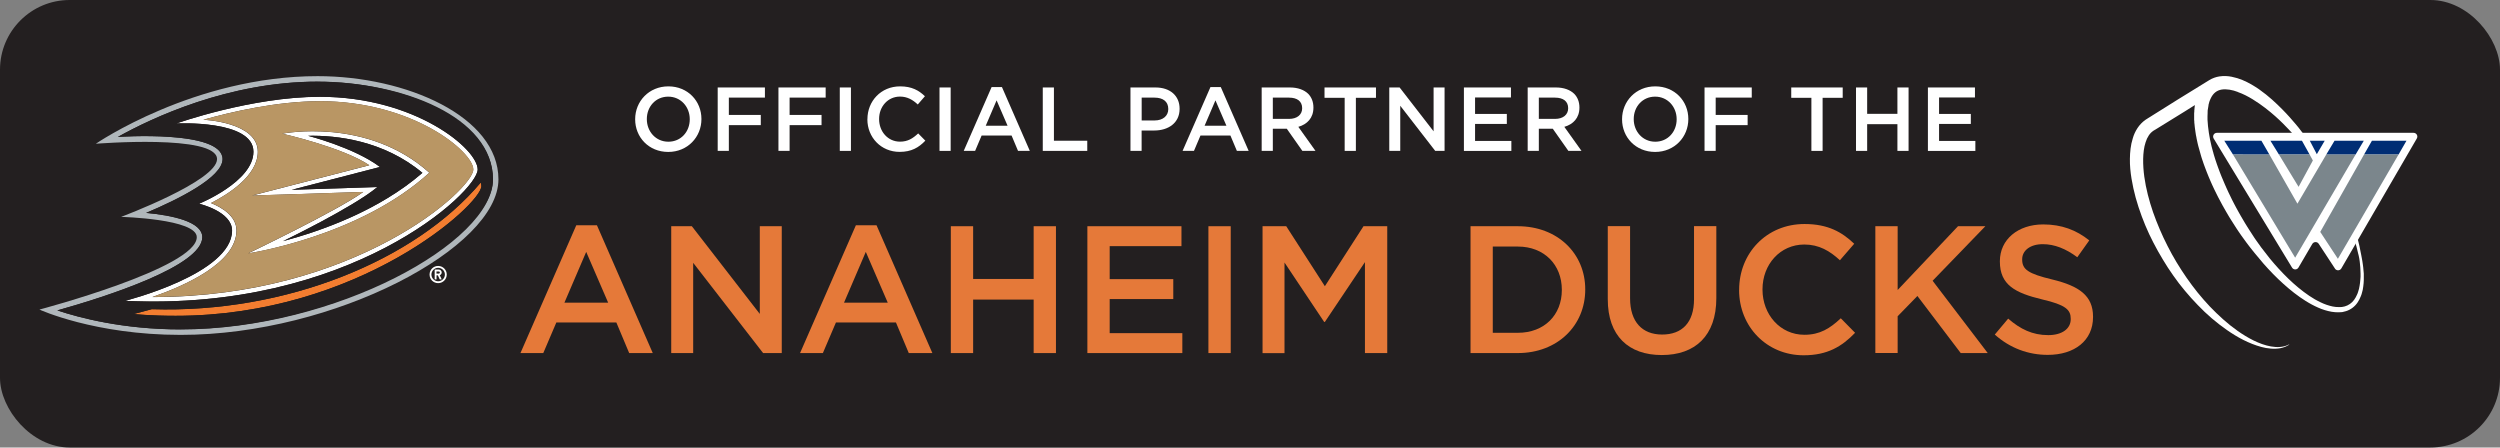 <?xml version="1.0" encoding="UTF-8"?><svg id="Art" xmlns="http://www.w3.org/2000/svg" viewBox="0 0 430.44 77.05"><rect x="0" y="0" width="430.44" height="77.05" fill="#808080" stroke="none"/><defs><style>.cls-1{fill:#002d74;}.cls-1,.cls-2,.cls-3,.cls-4,.cls-5,.cls-6,.cls-7,.cls-8{stroke-width:0px;}.cls-2{fill:#b0b7bb;}.cls-3{fill:#b99664;}.cls-4{fill:#e57939;}.cls-5{fill:#fff;}.cls-6{fill:#f37d30;}.cls-7{fill:#231f20;}.cls-8{fill:#7b868c;}</style></defs><rect class="cls-7" width="430.44" height="77.05" rx="12" ry="12"/><path class="cls-5" d="m109.36,20.55v-.03c0-3.07,2.37-5.65,5.72-5.65s5.69,2.54,5.69,5.61v.03c0,3.07-2.37,5.65-5.72,5.65s-5.69-2.54-5.69-5.61Zm9.4,0v-.03c0-2.12-1.54-3.88-3.71-3.88s-3.68,1.73-3.68,3.85v.03c0,2.12,1.54,3.88,3.71,3.88s3.68-1.73,3.68-3.85Z"/><path class="cls-5" d="m123.58,15.06h8.12v1.75h-6.21v2.98h5.5v1.75h-5.5v4.44h-1.92v-10.92Z"/><path class="cls-5" d="m134.04,15.06h8.12v1.75h-6.21v2.98h5.5v1.75h-5.5v4.44h-1.92v-10.92Z"/><path class="cls-5" d="m144.59,15.06h1.92v10.92h-1.92v-10.92Z"/><path class="cls-5" d="m149.35,20.55v-.03c0-3.1,2.32-5.65,5.63-5.65,2.01,0,3.23.7,4.27,1.7l-1.23,1.42c-.87-.81-1.81-1.36-3.06-1.36-2.09,0-3.6,1.72-3.6,3.85v.03c0,2.14,1.51,3.88,3.6,3.88,1.34,0,2.2-.55,3.13-1.42l1.23,1.25c-1.14,1.19-2.39,1.93-4.43,1.93-3.18,0-5.55-2.48-5.55-5.61Z"/><path class="cls-5" d="m161.76,15.06h1.92v10.92h-1.92v-10.92Z"/><path class="cls-5" d="m170.73,14.99h1.78l4.8,10.99h-2.03l-1.11-2.64h-5.16l-1.12,2.64h-1.96l4.8-10.99Zm2.75,6.66l-1.89-4.37-1.87,4.37h3.76Z"/><path class="cls-5" d="m179.54,15.06h1.92v9.17h5.74v1.75h-7.66v-10.92Z"/><path class="cls-5" d="m194.65,15.06h4.3c2.54,0,4.15,1.45,4.15,3.65v.03c0,2.45-1.96,3.73-4.37,3.73h-2.17v3.51h-1.92v-10.92Zm4.15,5.68c1.45,0,2.35-.81,2.35-1.95v-.03c0-1.28-.92-1.95-2.35-1.95h-2.23v3.93h2.23Z"/><path class="cls-5" d="m208.41,14.99h1.78l4.8,10.99h-2.03l-1.11-2.64h-5.16l-1.12,2.64h-1.96l4.8-10.99Zm2.75,6.66l-1.89-4.37-1.87,4.37h3.76Z"/><path class="cls-5" d="m217.22,15.06h4.87c1.37,0,2.45.41,3.15,1.09.58.59.9,1.4.9,2.35v.03c0,1.79-1.08,2.87-2.6,3.31l2.95,4.13h-2.26l-2.68-3.81h-2.4v3.81h-1.92v-10.92Zm4.73,5.41c1.37,0,2.25-.72,2.25-1.82v-.03c0-1.17-.84-1.81-2.26-1.81h-2.79v3.66h2.81Z"/><path class="cls-5" d="m231.51,16.84h-3.46v-1.78h8.86v1.78h-3.46v9.14h-1.93v-9.14Z"/><path class="cls-5" d="m239.2,15.06h1.78l5.85,7.55v-7.55h1.89v10.92h-1.61l-6.02-7.77v7.77h-1.89v-10.92Z"/><path class="cls-5" d="m252.06,15.06h8.09v1.72h-6.18v2.84h5.47v1.72h-5.47v2.93h6.25v1.72h-8.17v-10.92Z"/><path class="cls-5" d="m263.02,15.06h4.87c1.37,0,2.45.41,3.15,1.09.58.59.9,1.4.9,2.35v.03c0,1.79-1.08,2.87-2.6,3.31l2.95,4.13h-2.26l-2.68-3.81h-2.4v3.81h-1.92v-10.92Zm4.73,5.41c1.37,0,2.25-.72,2.25-1.82v-.03c0-1.17-.84-1.81-2.26-1.81h-2.79v3.66h2.81Z"/><path class="cls-5" d="m279.28,20.55v-.03c0-3.07,2.37-5.65,5.72-5.65s5.69,2.54,5.69,5.61v.03c0,3.07-2.37,5.65-5.72,5.65s-5.69-2.54-5.69-5.61Zm9.4,0v-.03c0-2.12-1.54-3.88-3.71-3.88s-3.68,1.73-3.68,3.85v.03c0,2.12,1.54,3.88,3.71,3.88s3.68-1.73,3.68-3.85Z"/><path class="cls-5" d="m293.49,15.06h8.12v1.75h-6.21v2.98h5.5v1.75h-5.5v4.44h-1.92v-10.92Z"/><path class="cls-5" d="m311.87,16.84h-3.46v-1.78h8.86v1.78h-3.46v9.14h-1.93v-9.14Z"/><path class="cls-5" d="m319.56,15.06h1.92v4.54h5.21v-4.54h1.92v10.92h-1.92v-4.6h-5.21v4.6h-1.92v-10.92Z"/><path class="cls-5" d="m331.95,15.06h8.09v1.72h-6.18v2.84h5.47v1.72h-5.47v2.93h6.25v1.72h-8.17v-10.92Z"/><path class="cls-4" d="m99.22,38.79h3.56l9.61,22h-4.06l-2.21-5.27h-10.33l-2.25,5.27h-3.93l9.61-22Zm5.49,13.32l-3.78-8.74-3.75,8.74h7.52Z"/><path class="cls-4" d="m115.56,38.95h3.56l11.7,15.1v-15.1h3.78v21.84h-3.21l-12.04-15.54v15.54h-3.78v-21.84Z"/><path class="cls-4" d="m147.36,38.79h3.56l9.61,22h-4.06l-2.21-5.27h-10.33l-2.25,5.27h-3.93l9.61-22Zm5.49,13.32l-3.78-8.74-3.75,8.74h7.52Z"/><path class="cls-4" d="m163.71,38.95h3.84v9.08h10.42v-9.08h3.84v21.84h-3.84v-9.21h-10.42v9.21h-3.84v-21.84Z"/><path class="cls-4" d="m187.23,38.95h16.19v3.43h-12.36v5.68h10.95v3.43h-10.95v5.87h12.51v3.43h-16.35v-21.84Z"/><path class="cls-4" d="m208.06,38.95h3.84v21.84h-3.84v-21.84Z"/><path class="cls-4" d="m217.37,38.95h4.09l6.65,10.33,6.65-10.33h4.09v21.84h-3.84v-15.66l-6.9,10.3h-.12l-6.83-10.23v15.6h-3.78v-21.84Z"/><path class="cls-4" d="m253.19,38.95h8.14c6.86,0,11.61,4.71,11.61,10.86v.06c0,6.15-4.74,10.92-11.61,10.92h-8.14v-21.84Zm8.14,18.35c4.59,0,7.58-3.09,7.58-7.36v-.06c0-4.27-3-7.43-7.58-7.43h-4.31v14.85h4.31Z"/><path class="cls-4" d="m276.82,51.52v-12.58h3.84v12.42c0,4.06,2.09,6.24,5.52,6.24s5.49-2.06,5.49-6.08v-12.58h3.84v12.39c0,6.52-3.68,9.8-9.39,9.8s-9.3-3.28-9.3-9.61Z"/><path class="cls-4" d="m299.44,49.93v-.06c0-6.21,4.65-11.3,11.26-11.3,4.03,0,6.46,1.4,8.55,3.4l-2.46,2.84c-1.75-1.62-3.62-2.71-6.12-2.71-4.18,0-7.21,3.43-7.21,7.71v.06c0,4.27,3.03,7.77,7.21,7.77,2.68,0,4.4-1.09,6.27-2.84l2.46,2.5c-2.28,2.37-4.77,3.87-8.86,3.87-6.37,0-11.11-4.96-11.11-11.23Z"/><path class="cls-4" d="m322.89,38.95h3.84v10.98l10.39-10.98h4.71l-9.08,9.39,9.49,12.45h-4.65l-7.46-9.83-3.4,3.49v6.33h-3.84v-21.84Z"/><path class="cls-4" d="m343.45,57.61l2.31-2.75c2.09,1.81,4.18,2.84,6.9,2.84,2.37,0,3.87-1.09,3.87-2.75v-.06c0-1.56-.87-2.4-4.93-3.34-4.65-1.12-7.27-2.5-7.27-6.52v-.06c0-3.74,3.12-6.33,7.46-6.33,3.18,0,5.71.97,7.93,2.75l-2.06,2.9c-1.97-1.47-3.93-2.25-5.93-2.25-2.25,0-3.56,1.15-3.56,2.59v.06c0,1.69,1,2.43,5.18,3.43,4.62,1.12,7.02,2.78,7.02,6.4v.06c0,4.09-3.21,6.52-7.8,6.52-3.34,0-6.49-1.15-9.11-3.49Z"/><path class="cls-5" d="m394.14,59.32h0s0,0,0,0c0,0,0,0,0,0,0,0,0-.01,0-.02,0,0-.01,0-.01,0h0s0,0,0,0h0c-.96.51-2.08.54-3.12.35-1.05-.18-2.05-.57-3-1.03-.95-.47-1.86-1.03-2.73-1.64-.87-.61-1.7-1.28-2.5-1.99-.8-.71-1.56-1.45-2.3-2.22-.73-.77-1.43-1.58-2.1-2.4-1.33-1.66-2.54-3.41-3.64-5.23-.26-.44-.55-.94-.8-1.39-.26-.46-.5-.93-.74-1.4-.48-.95-.94-1.9-1.35-2.88-.41-.97-.81-1.96-1.15-2.95-.34-1-.65-2.01-.9-3.02-.51-2.03-.83-4.11-.8-6.13.02-1,.13-2,.42-2.87.27-.88.74-1.6,1.34-1.98h.01s-.06.02-.04.01l.04-.02.27-.24c-.05.06-.11.13-.18.18-.02.02-.06.04-.09.06l.06-.03.09-.05.17-.11.34-.21.68-.42,1.36-.84,2.72-1.68,1.72-1.08-.02.13-.02.17-.04.38v.08s-.02.12-.02.12v.17s-.03.38-.03.38c0,.11,0,.23,0,.34v.39s0,.17,0,.17v.2s.03.36.03.36v.17s.03.2.03.2l.03.35.04.34.05.35.05.36.03.2.03.17v.06c.04.14.06.28.09.42l.04.24.14.66.08.35.04.16.06.23c.14.55.28,1,.41,1.46l.12.41.12.36.25.74.27.73c.1.28.19.49.28.73l.29.72.31.73.31.7c.12.26.21.47.33.71l.35.71.35.7.73,1.37.38.67.39.68.39.66.41.66c.27.44.58.9.83,1.3l.44.66.45.65c.29.42.61.84.91,1.25l.48.63.48.61.15.18c.08.1.15.19.23.29.51.63,1.03,1.22,1.54,1.84,1.09,1.24,2.21,2.39,3.42,3.48,1.2,1.08,2.47,2.09,3.84,2.95.34.22.7.41,1.05.61.37.18.71.38,1.09.53.74.33,1.52.58,2.33.72.39.07.85.1,1.26.09l.29-.02h.14s.07-.02.07-.02c-.01,0,.06,0,.07,0h.04c.21-.06.41-.1.62-.16.81-.25,1.53-.81,1.98-1.49.22-.34.42-.69.56-1.08.17-.39.22-.71.33-1.11.05-.38.14-.77.15-1.13l.03-.54v-.28s0-.28,0-.28v-.55s-.05-.54-.05-.54c-.02-.36-.07-.72-.12-1.08-.04-.36-.11-.7-.17-1.04-.05-.35-.14-.69-.2-1.03-.48-2.74-1.42-5.2-2.29-7.45-.25-.55-.49-1.09-.72-1.62-.24-.53-.45-1.05-.72-1.53-.25-.49-.5-.97-.74-1.43-.25-.46-.46-.92-.72-1.34-.5-.85-.97-1.64-1.4-2.37-.47-.72-.91-1.37-1.31-1.96-.2-.3-.39-.58-.57-.84-.18-.26-.36-.48-.53-.7-.33-.43-.61-.8-.84-1.1-.42-.55-.65-.86-.69-.9l-.02-.03s-.06-.08-.18-.23c-.13-.15-.31-.38-.56-.67-.49-.58-1.22-1.43-2.23-2.45-1.01-1.01-2.27-2.23-3.95-3.41-.84-.58-1.79-1.16-2.9-1.62-.55-.23-1.16-.42-1.82-.55-.65-.13-1.37-.18-2.14-.06-.58.09-1.19.3-1.74.64h0s0,0,0,0h0s-5.45,3.36-5.45,3.36l-2.71,1.7-1.36.85-.68.43-.34.21-.17.11-.08.05h0s0,0,0,0c-.04.02-.11.07-.16.1,0,0,0,0-.01.01-.57.39-1.04.9-1.39,1.43-.37.56-.64,1.16-.81,1.76-.38,1.19-.48,2.38-.5,3.54-.02,1.16.1,2.3.28,3.41.18,1.12.43,2.21.72,3.29.6,2.15,1.38,4.24,2.31,6.24.47,1,.98,1.98,1.52,2.95.27.48.55.96.84,1.44.29.49.57.91.87,1.4.61.92,1.24,1.83,1.91,2.71.68.87,1.38,1.72,2.12,2.54.74.82,1.51,1.61,2.3,2.37.8.76,1.64,1.48,2.51,2.15,1.74,1.34,3.61,2.55,5.67,3.36,1.03.4,2.1.73,3.2.81,1.09.1,2.26-.06,3.17-.67Zm-.21.12s0,0,0,0c0,0-.01,0-.01.01h0s.01,0,.01,0Zm-8.65-43.6c.93.32,1.79.78,2.58,1.26,1.58.97,2.87,2.02,3.89,2.92,1.02.91,1.77,1.69,2.28,2.23.25.27.44.47.57.61.13.14.2.22.2.22h0c.06.08.31.37.72.86.24.29.54.64.88,1.06.17.21.37.43.55.68.18.25.37.51.58.79.4.56.86,1.16,1.34,1.84.45.7.95,1.46,1.47,2.27.27.4.5.84.76,1.28.25.45.52.9.78,1.37.28.46.51.97.77,1.48.25.51.51,1.03.78,1.56.94,2.17,1.97,4.56,2.55,7.23.07.33.19.66.23,1,.05.34.11.69.13,1.04.03.34.07.69.07,1.04l.02.53v.53s-.02.26-.02.26l-.02.26-.05.54c-.03.36-.12.69-.18,1.04-.1.31-.19.72-.34,1-.12.31-.31.61-.5.89-.4.55-.97.95-1.62,1.13-.16.04-.33.07-.5.1h-.03s0,0,0,0c0,0,0,0,0,0h-.07s-.14.01-.14.01h-.29c-.36,0-.67-.02-1.04-.1-.71-.15-1.41-.39-2.08-.72-.34-.15-.67-.35-1-.52-.32-.2-.65-.39-.97-.61-2.54-1.72-4.78-4.01-6.77-6.41-.49-.63-1-1.26-1.47-1.89-.34-.48-.69-.95-1.02-1.43l-.17-.25-.83-1.28-.4-.63-.39-.63c-.28-.47-.53-.87-.77-1.31l-.37-.66-.37-.67-.35-.66-.35-.68-.66-1.36-.31-.68-.3-.68-.59-1.39-.27-.69-.26-.7c-.08-.23-.19-.5-.25-.7l-.24-.71-.22-.71-.11-.37v-.05s-.02-.01-.02-.01v-.05s-.07-.22-.07-.22c-.08-.31-.17-.63-.25-.93-.38-1.56-.61-3.09-.69-4.55v-.11s0-.14,0-.14v-.17s0-.23,0-.23c0-.16.02-.32.02-.49,0-.07,0-.13,0-.2h0s.01-.18.01-.18h0s0-.04,0-.04v-.08s.02-.09.02-.09l.05-.3.07-.43v-.1s.03-.08.03-.08h0s0-.01,0-.01v-.02s.04-.14.04-.14c.04-.19.1-.37.17-.54.02-.07.05-.14.09-.21.01-.02.02-.05.03-.07.43-.94,1.07-1.43,1.91-1.57.85-.13,1.86.06,2.77.41Zm-15.64,4.62h0s.01,0,0,0Z"/><path class="cls-5" d="m402.03,46.25l-2.81-4.28c-.26-.4-.85-.38-1.1.03l-2.38,4.07c-.25.42-.85.43-1.11,0l-13.49-22.22c-.26-.43.05-.98.55-.98h33.87c.5,0,.81.54.56.97l-13,22.38c-.24.41-.83.43-1.1.03Z"/><polygon class="cls-1" points="400.26 24.23 398.9 26.55 397.69 24.23 400.26 24.23"/><polygon class="cls-1" points="408.39 24.23 414.34 24.23 412.97 26.61 407.03 26.61 408.39 24.23"/><polygon class="cls-1" points="390.91 24.23 396.34 24.23 397.66 26.61 392.38 26.61 390.91 24.23"/><polygon class="cls-1" points="384.47 26.61 382.97 24.23 389.36 24.23 390.74 26.62 384.47 26.61"/><polygon class="cls-1" points="400.52 26.62 401.95 24.23 406.99 24.23 405.57 26.62 400.52 26.62"/><polygon class="cls-8" points="384.47 26.61 390.74 26.62 395.56 35.07 400.52 26.62 405.57 26.62 395.17 44.37 384.47 26.61"/><polygon class="cls-8" points="392.38 26.61 397.66 26.61 398.22 27.63 395.76 32.17 392.38 26.61"/><polygon class="cls-8" points="407.03 26.61 412.97 26.61 402.53 44.56 399.49 39.93 407.03 26.61"/><path class="cls-5" d="m26.24,51.14c5.62-1.95,14.47-5.9,14.47-11.45,0-2.5-2.54-3.98-4.39-4.73,2.84-1.44,8.06-4.66,8.06-8.83,0-5.13-9.37-5.51-9.37-5.51,4.75-1.34,12.65-3.19,20.06-3.19,16.04,0,26.41,8.73,26.41,11.76,0,3.34-20.21,21.96-55.25,21.96m28.84-34.48c-11.82,0-24.69,4.59-24.69,4.59,0,0,13.25-.67,13.25,4.87,0,5.16-9.36,8.95-9.36,8.95,0,0,5.68,1.33,5.68,4.62,0,7.46-18.42,12.1-18.42,12.1,38.65,1.87,60.71-18.79,60.71-22.61,0-3.55-10.75-12.52-27.17-12.52"/><path class="cls-5" d="m72.73,29.76c-7.54,6.55-17.62,10.07-24,11.76,0,0,12.13-5.85,16.25-9.32l-14.75.48,15.19-3.93c-4.37-3.32-12.38-5.37-12.38-5.37,4.86-.1,12.97.77,19.69,6.38m-24.12-6.74s10.36,2.33,14.98,5.43l-20.19,5.22,19.14-.62c-4.26,3.12-19.82,10.58-19.82,10.58,0,0,19.12-2.85,31.2-13.89-10.76-9.66-25.32-6.72-25.32-6.72"/><path class="cls-2" d="m31.11,56.71c-9.92,0-17.47-2-21.24-3.27,8.36-2.35,24.96-7.65,24.96-12.61,0-2.69-5.22-3.76-9.67-4.18,5.41-2.28,13.16-6.09,13.16-9.26,0-5.09-18.03-3.82-18.03-3.82,5.87-3.27,19.05-9.52,34.41-9.52,14.51,0,30.18,6.43,30.18,16.82s-27.09,25.83-53.77,25.83M54.7,13.11c-21.27,0-38.2,11.64-38.2,11.64,0,0,20.87-1.68,20.87,2.64,0,3.79-16.52,9.95-16.52,9.95,0,0,13.03.34,13.03,3.49,0,5.32-27.09,12.47-27.09,12.47,0,0,9.49,4.36,24.31,4.36,26.55,0,54.72-15.05,54.72-26.78,0-10.8-15.85-17.77-31.13-17.77"/><path class="cls-3" d="m42.72,43.62s15.56-7.46,19.82-10.58l-19.14.62,20.19-5.22c-4.63-3.1-14.98-5.43-14.98-5.43,0,0,14.56-2.94,25.32,6.72-12.09,11.04-31.2,13.89-31.2,13.89m12.36-26.2c-7.41,0-15.31,1.85-20.06,3.19,0,0,9.37.38,9.37,5.51,0,4.18-5.23,7.39-8.06,8.83,1.85.75,4.39,2.23,4.39,4.73,0,5.55-8.85,9.5-14.47,11.45,35.04,0,55.25-18.62,55.25-21.96,0-3.02-10.38-11.76-26.41-11.76"/><path class="cls-6" d="m26.14,53.23l-3.13.83s2.8.31,7.21.31c31.65,0,52.66-19.25,52.66-22.32,0-.34-.11-.62-.11-.62-11.21,13.35-33.49,22.55-56.63,21.8"/><path class="cls-7" d="m53.04,23.38s8.01,2.05,12.38,5.37l-15.19,3.93,14.75-.48c-4.12,3.47-16.25,9.32-16.25,9.32,6.38-1.69,16.47-5.21,24-11.76-6.72-5.61-14.83-6.48-19.69-6.38"/><path class="cls-7" d="m21.54,51.79s18.42-4.64,18.42-12.1c0-3.29-5.68-4.62-5.68-4.62,0,0,9.36-3.79,9.36-8.95,0-5.54-13.25-4.87-13.25-4.87,0,0,12.88-4.59,24.69-4.59,16.42,0,27.17,8.97,27.17,12.52,0,3.82-22.07,24.48-60.71,22.61m61.34-19.73c0,3.07-21.01,22.32-52.66,22.32-4.41,0-7.21-.31-7.21-.31l3.13-.83c23.14.75,45.41-8.46,56.63-21.8,0,0,.11.28.11.62m-28.18-18c-15.36,0-28.54,6.24-34.41,9.52,0,0,18.03-1.27,18.03,3.82,0,3.17-7.75,6.98-13.16,9.26,4.45.42,9.67,1.49,9.67,4.18,0,4.96-16.6,10.26-24.96,12.61,3.78,1.26,11.32,3.27,21.24,3.27,26.67,0,53.77-15.03,53.77-25.83s-15.66-16.82-30.18-16.82"/><path class="cls-5" d="m74.28,47.27c0-.64.52-1.16,1.16-1.16s1.16.52,1.16,1.16-.52,1.16-1.16,1.16-1.16-.52-1.16-1.16m2.64,0c0-.82-.66-1.48-1.48-1.48s-1.48.66-1.48,1.48.66,1.48,1.48,1.48,1.48-.66,1.48-1.48"/><path class="cls-5" d="m75.55,47.11h-.4v-.37h.4c.1,0,.18.08.18.18s-.08.18-.18.18m.5,1l-.33-.72c.2-.07.33-.26.33-.47,0-.28-.22-.5-.5-.5h-.71v1.69h.32v-.69h.23l.32.69h.35Z"/></svg>